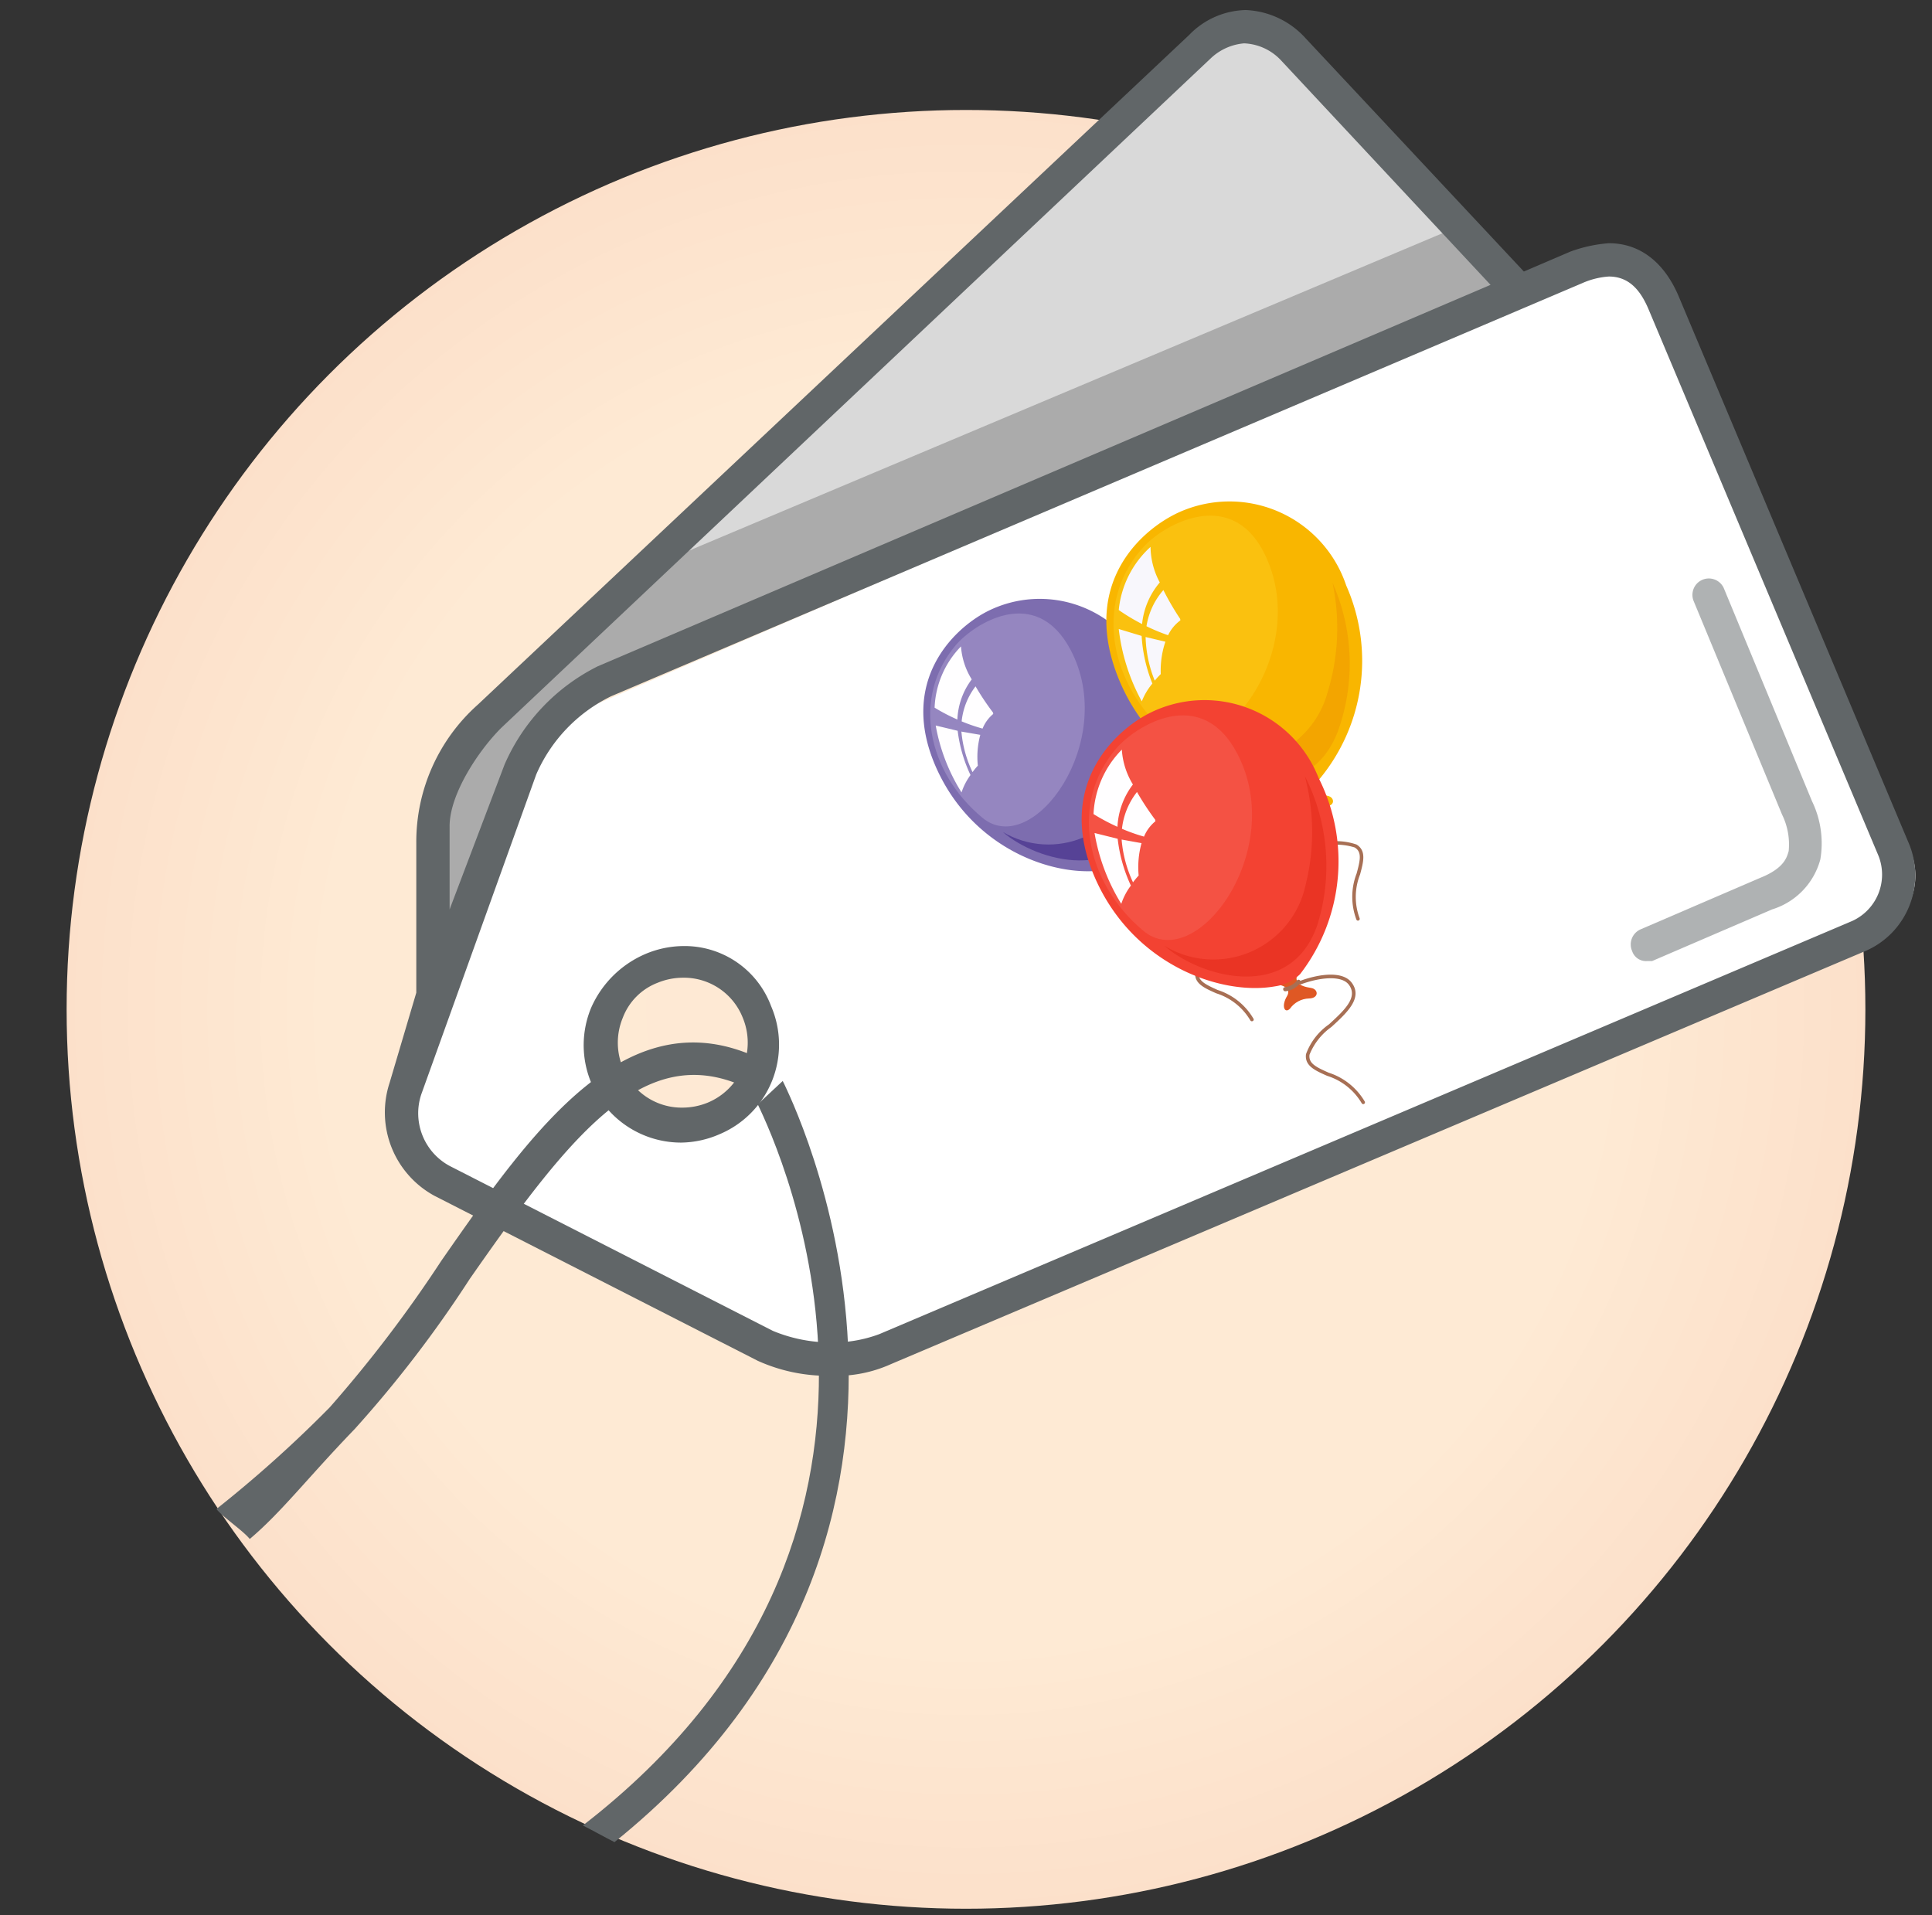 <svg xmlns="http://www.w3.org/2000/svg" width="116" height="115" xmlns:v="https://vecta.io/nano"><rect width="100%" height="100%" fill="#333333" stroke="none"/><defs><radialGradient id="A" cx=".5" cy=".5" r=".5"><stop offset="0" stop-color="#fee9d4"/><stop offset=".707" stop-color="#feead4"/><stop offset="1" stop-color="#fce0ca"/></radialGradient></defs><circle cx="58" cy="60.603" r="54" fill="url(#A)"/><path d="M46.572 80.91l-19.5-9.9c-1.993-1.087-2.92-3.447-2.2-5.6l2.2-6.2v-.331l6.439-15.606 63.421-27.4h1.043a4.12 4.12 0 0 1 2.8 2.333l13.9 32.8a3.93 3.93 0 0 1-2.1 5.2l-58.7 24.9a8.78 8.78 0 0 1-3.379.617c-1.352.025-2.693-.253-3.924-.813zm-7-22.7a4.81 4.81 0 0 0-2.6 6.4 4.81 4.81 0 0 0 6.4 2.6c1.195-.502 2.142-1.459 2.63-2.66s.477-2.547-.03-3.74a4.8 4.8 0 0 0-6.4-2.601z" fill="#fff"/><path d="M45.495 66.303c1.3 2.7 12 25.9-10.5 43.3.6.3 1.3.7 1.9 1 23.7-19.1 10.3-45.2 10.2-45.5l-.1-.2" fill="#616668"/><path d="M28.79 53.413h0a2.7 2.7 0 0 1-1.889-.975 3.45 3.45 0 0 1-.4-2.635 10.51 10.51 0 0 1 2.9-6.7l42.8-40.3a3.98 3.98 0 0 1 2.738-1.065c1.12-.004 2.192.453 2.963 1.265l13.8 14.6a.78.78 0 0 1 .247-.08c.019 0 .031.005.036.015.012.029-.036.1-.144.213L33.135 42.092l-4.338 11.32z" fill="#d9d9d9"/><path d="M98.895 57.703c-.402.032-.774-.216-.9-.6a.99.99 0 0 1 .5-1.3l7.2-3.1c1.5-.6 1.6-1.3 1.7-1.6.075-.756-.064-1.518-.4-2.2l-5.3-12.8c-.211-.495.014-1.068.506-1.286s1.068-.002 1.294.486l5.3 12.8c.527 1.086.702 2.31.5 3.5a4.31 4.31 0 0 1-2.9 3l-7.2 3.1z" fill="#616668" opacity=".5"/><path d="M31.295 46.303c.939-2.334 2.725-4.227 5-5.3l55.3-23.4-3.8-4.1-48.9 20.6-12.4 11.7.1 13.4z" fill="#ababab"/><g fill="#616668"><path d="M114.595 50.603l-13.8-32.8c-.8-1.9-2.2-3.2-4.2-3.2a8.56 8.56 0 0 0-2.3.5l-2.8 1.2-13.1-14c-.921-1.03-2.22-1.643-3.6-1.7a4.86 4.86 0 0 0-3.4 1.5l-42.7 40.2c-2.369 2.106-3.717 5.13-3.7 8.3v9l-1.6 5.4a5.7 5.7 0 0 0 2.7 6.8l19.4 9.9a10.17 10.17 0 0 0 4.4.9h0a7.98 7.98 0 0 0 3.6-.7l58.5-24.8c2.511-1.079 3.675-3.987 2.6-6.5zm-87.6-1c0-1.9 1.7-4.5 3.1-5.9l42.6-40.2c.545-.518 1.251-.836 2-.9a3.21 3.21 0 0 1 2.2 1l12.6 13.5-53.6 22.9a11.9 11.9 0 0 0-5.6 5.9l-3.3 8.7zm84.2 5.7l-58.4 24.8a7.95 7.95 0 0 1-2.9.5 9.07 9.07 0 0 1-3.5-.7l-19.4-9.9c-1.536-.83-2.253-2.644-1.7-4.3l6.9-19.2a9.37 9.37 0 0 1 4.5-4.7l58.3-24.8c.506-.226 1.047-.362 1.6-.4 1.2 0 1.9.8 2.4 2l13.8 32.8a3.06 3.06 0 0 1-1.6 3.9zm-70.2 1.5a5.93 5.93 0 0 0-2.3.5c-1.429.629-2.571 1.771-3.2 3.2a5.85 5.85 0 0 0 5.4 8.1 5.93 5.93 0 0 0 2.3-.5 5.83 5.83 0 0 0 3.158-3.202 5.84 5.84 0 0 0-.058-4.498 5.54 5.54 0 0 0-5.3-3.6zm1.5 9.4a4.02 4.02 0 0 1-1.5.3 3.8 3.8 0 0 1-3.6-2.4 3.9 3.9 0 0 1 0-3c.368-.968 1.132-1.732 2.1-2.1a4.02 4.02 0 0 1 1.5-.3 3.8 3.8 0 0 1 3.6 2.4 3.9 3.9 0 0 1-2.1 5.1z"/><path d="M45.695 63.603c-8-3.9-13.7 4.2-19.2 12.1a78.08 78.08 0 0 1-6.7 8.8c-2.14 2.17-4.411 4.207-6.8 6.1.4.5 1.6 1.3 2 1.8 1.9-1.6 3.5-3.7 6.3-6.6 2.536-2.812 4.843-5.821 6.9-9 6.2-8.9 10.5-14.2 16.4-11.6"/></g><g transform="matrix(.891 -.454 .454 .891 53 39.813)"><path d="M10.027 29.236h0c-.057-.003-.101-.05-.1-.107a3.65 3.65 0 0 0-1.086-2.372c-.5-.614-.933-1.145-.537-1.719a3.7 3.7 0 0 1 2.019-.959c1.177-.326 2.287-.635 2.121-1.567-.13-.716-1.362-1.175-2.528-1.312-.058-.007-.099-.059-.093-.117s.059-.099.117-.093c1.206.143 2.554.605 2.711 1.482.2 1.12-1.055 1.467-2.271 1.8a3.7 3.7 0 0 0-1.9.875c-.29.424 0 .816.526 1.469.674.668 1.077 1.56 1.134 2.507a.1.1 0 0 1-.113.113z" fill="#a76f54"/><path d="M9.691 21.238a1.3 1.3 0 0 1-.544-.118c-.042-.018-.071-.057-.076-.103s.016-.09.053-.116.086-.03.127-.01a1.01 1.01 0 0 0 .8.031c.063-.029.138-.002.167.062s.002.138-.061.167a1.21 1.21 0 0 1-.467.087z" fill="#a25400"/><path d="M13.726 36.704h0c-.056-.004-.1-.051-.1-.107-.058-.908-.45-1.763-1.1-2.4-.505-.62-.94-1.157-.542-1.738a3.73 3.73 0 0 1 2.041-.968c1.188-.329 2.311-.64 2.143-1.582-.131-.724-1.379-1.186-2.555-1.325-.058-.007-.099-.059-.092-.116s.059-.099.116-.093c1.22.142 2.58.612 2.739 1.5.2 1.131-1.066 1.484-2.293 1.823a3.75 3.75 0 0 0-1.925.885c-.294.429-.005.823.533 1.484a3.9 3.9 0 0 1 1.145 2.535c-.004.058-.052.103-.11.102z" fill="#a76f54"/><path d="M7.664 17.988c-.194.001-.385-.039-.562-.118-.064-.031-.091-.107-.062-.171s.104-.094.169-.068a1.05 1.05 0 0 0 .822.026c.065-.031.144-.003.175.062s.003.144-.062.175a1.21 1.21 0 0 1-.48.094z" fill="#574f8f"/><path d="M6.476 17.072c.361.216.727.633.3.909-.579.37-.562.855-.168.712a1.38 1.38 0 0 1 1.221-.033c.526.252.731-.228.376-.481-.59-.42-.722-.753-.266-1.116-.623.043-1.463.009-1.463.009z" fill="#e187ae"/><path d="M6.407 17.176C3.43 16.295-.242 12.492.007 7.121.272 1.484 4.63.102 6.965.084a6.97 6.97 0 0 1 6.962 7.591c.024 4.054-2.286 7.76-5.936 9.524-.517.16-1.072.152-1.584-.023z" fill="#7d6daf"/><path d="M1.82 12.307c.925 1.465 2.5 2.393 4.229 2.492s3.4-.643 4.487-1.992c1.374-1.598 2.318-3.52 2.742-5.585.025 2.928-1.092 5.75-3.114 7.868-3.355 3.372-7.334-.276-8.344-2.783z" fill="#564296"/><path d="M4.399 1.031c1.521-.637 5.957-1.123 6.012 3.4.078 6.166-7.728 10.174-9.291 6.567C-.586 7.056.61 2.617 4.399 1.031z" fill="#9586c0"/><path d="M2.455 5.054c-.326-.398-.625-.817-.894-1.256.675-1.204 1.773-2.115 3.081-2.557a4.3 4.3 0 0 0-.324 2.056 4.29 4.29 0 0 0-1.863 1.757zm.809 1.445l-.922-.69c-.317.787-.49 1.624-.509 2.472.146-.074.3-.143.459-.2.224-.582.553-1.119.971-1.582zm-.631-1.231a10.5 10.5 0 0 0 .923.957 2.22 2.22 0 0 1 .97-.492h0l.026-.083a15.49 15.49 0 0 1-.22-1.875A4.14 4.14 0 0 0 2.633 5.27zm-1.5-.483a11.23 11.23 0 0 0-.442 4.282c.279-.278.601-.509.953-.685.026-.928.202-1.846.52-2.718l-1.031-.879z" fill="#fffeff"/><path d="M18.447 26.743h0c.058.003.108-.042.111-.1a3.66 3.66 0 0 1 1.216-2.322c.531-.59.994-1.1.627-1.7-.533-.551-1.223-.924-1.976-1.068-1.162-.389-2.261-.755-2.045-1.684.168-.711 1.428-1.107 2.605-1.182.058-.003.103-.053.1-.111a.1.1 0 0 0-.113-.1c-1.216.078-2.591.472-2.794 1.343-.263 1.112.979 1.529 2.182 1.93a3.69 3.69 0 0 1 1.863.979c.27.44-.037.818-.605 1.445a3.88 3.88 0 0 0-1.269 2.457.1.1 0 0 0 .098.113z" fill="#a76f54"/><g fill="#f9b600"><path d="M18.43 17.95c.368.252.731.716.255.979-.636.355-.648.87-.222.742.414-.189.893-.173 1.293.043.54.3.79-.2.427-.485-.6-.483-.718-.842-.211-1.2-.652.012-1.542-.079-1.542-.079z"/><path d="M18.348 18.057c-3.094-1.121-6.737-5.377-6.129-11.045.638-5.944 5.337-7.132 7.807-7a7.39 7.39 0 0 1 6.884 8.473 11.13 11.13 0 0 1-6.884 9.7c-.559.135-1.146.091-1.678-.128z"/></g><path d="M13.808 12.615c.886 1.608 2.493 2.689 4.317 2.904s3.638-.464 4.872-1.823a13.14 13.14 0 0 0 3.255-5.735 11.93 11.93 0 0 1-3.793 8.124c-3.766 3.356-7.744-.754-8.651-3.47z" fill="#eb9000" opacity=".43"/><path d="M17.252.847c1.651-.577 6.373-.811 6.145 3.977-.309 6.528-8.821 10.272-10.246 6.356-1.552-4.274-.01-8.895 4.101-10.333z" fill="#ffe241" opacity=".23"/><path d="M14.939 4.981c-.319-.442-.609-.905-.866-1.386a5.9 5.9 0 0 1 3.422-2.511 4.6 4.6 0 0 0-.474 2.154c-.855.355-1.582.963-2.082 1.743zm.764 1.578l-.929-.788a7.45 7.45 0 0 0-.7 2.583c.163-.071.33-.134.5-.187.276-.6.66-1.145 1.132-1.607zm-.589-1.342c.281.376.586.733.912 1.071a2.36 2.36 0 0 1 1.06-.459h0a.72.72 0 0 0 .032-.085 16.36 16.36 0 0 1-.113-2 4.32 4.32 0 0 0-1.89 1.474zm-1.558-.607c-.535 1.438-.786 2.966-.74 4.5a3.82 3.82 0 0 1 1.051-.664 9.05 9.05 0 0 1 .724-2.842l-1.035-.993z" fill="#f8f7fc"/><path d="M19.208 18.74c.188.01.377-.021.552-.091.065-.026.097-.1.072-.165-.012-.031-.037-.057-.068-.07s-.066-.014-.097-.002c-.257.106-.546.102-.8-.011a.13.13 0 0 0-.172.054c-.032.061-.009.137.052.17a1.1 1.1 0 0 0 .461.115z" fill="#574f8f"/><path d="M12.245 27.875c.379.231.762.674.307.96-.616.387-.6.9-.183.751.402-.209.879-.219 1.29-.026.551.27.774-.235.4-.505-.622-.448-.757-.8-.274-1.179-.655.04-1.54-.001-1.54-.001z" fill="#df5824"/><path d="M12.17 27.985c-3.138-.955-6.982-5-6.671-10.664.326-5.946 4.935-7.372 7.4-7.372a7.36 7.36 0 0 1 7.289 8.07c-.009 4.277-2.477 8.168-6.342 10a2.71 2.71 0 0 1-1.676-.034z" fill="#f34232"/><path d="M7.369 22.809a5.66 5.66 0 0 0 9.195.6c1.464-1.675 2.476-3.697 2.939-5.873a11.89 11.89 0 0 1-3.349 8.279c-3.575 3.529-7.743-.353-8.785-3.006z" fill="#e22817" opacity=".53"/><path d="M10.181 10.927c1.612-.659 6.3-1.138 6.319 3.634.031 6.508-8.238 10.677-9.859 6.858-1.769-4.173-.472-8.849 3.54-10.492z" fill="#f57166" opacity=".35"/><path d="M8.095 15.157c-.341-.423-.653-.869-.934-1.334.722-1.266 1.888-2.219 3.272-2.676a4.55 4.55 0 0 0-.357 2.167c-.832.399-1.523 1.042-1.981 1.843zm.842 1.53l-.966-.735a7.45 7.45 0 0 0-.557 2.6c.158-.079.321-.15.487-.211.242-.61.593-1.17 1.036-1.654zm-.655-1.3a10.82 10.82 0 0 0 .966 1.018c.295-.253.649-.429 1.029-.511h0l.03-.087a16.54 16.54 0 0 1-.218-1.98c-.736.34-1.362.88-1.807 1.558zM6.7 14.865c-.456 1.459-.626 2.993-.5 4.517.295-.292.637-.533 1.01-.714a9.07 9.07 0 0 1 .57-2.865l-1.081-.94z" fill="#fffeff"/><path d="M13.058 28.619a1.31 1.31 0 0 0 .546-.118c.064-.029.092-.104.065-.168s-.106-.091-.17-.063c-.251.119-.54.131-.8.033-.041-.019-.089-.015-.126.011s-.057.07-.053.115.032.084.073.103a1.21 1.21 0 0 0 .465.087z" fill="#a76f54"/></g></svg>